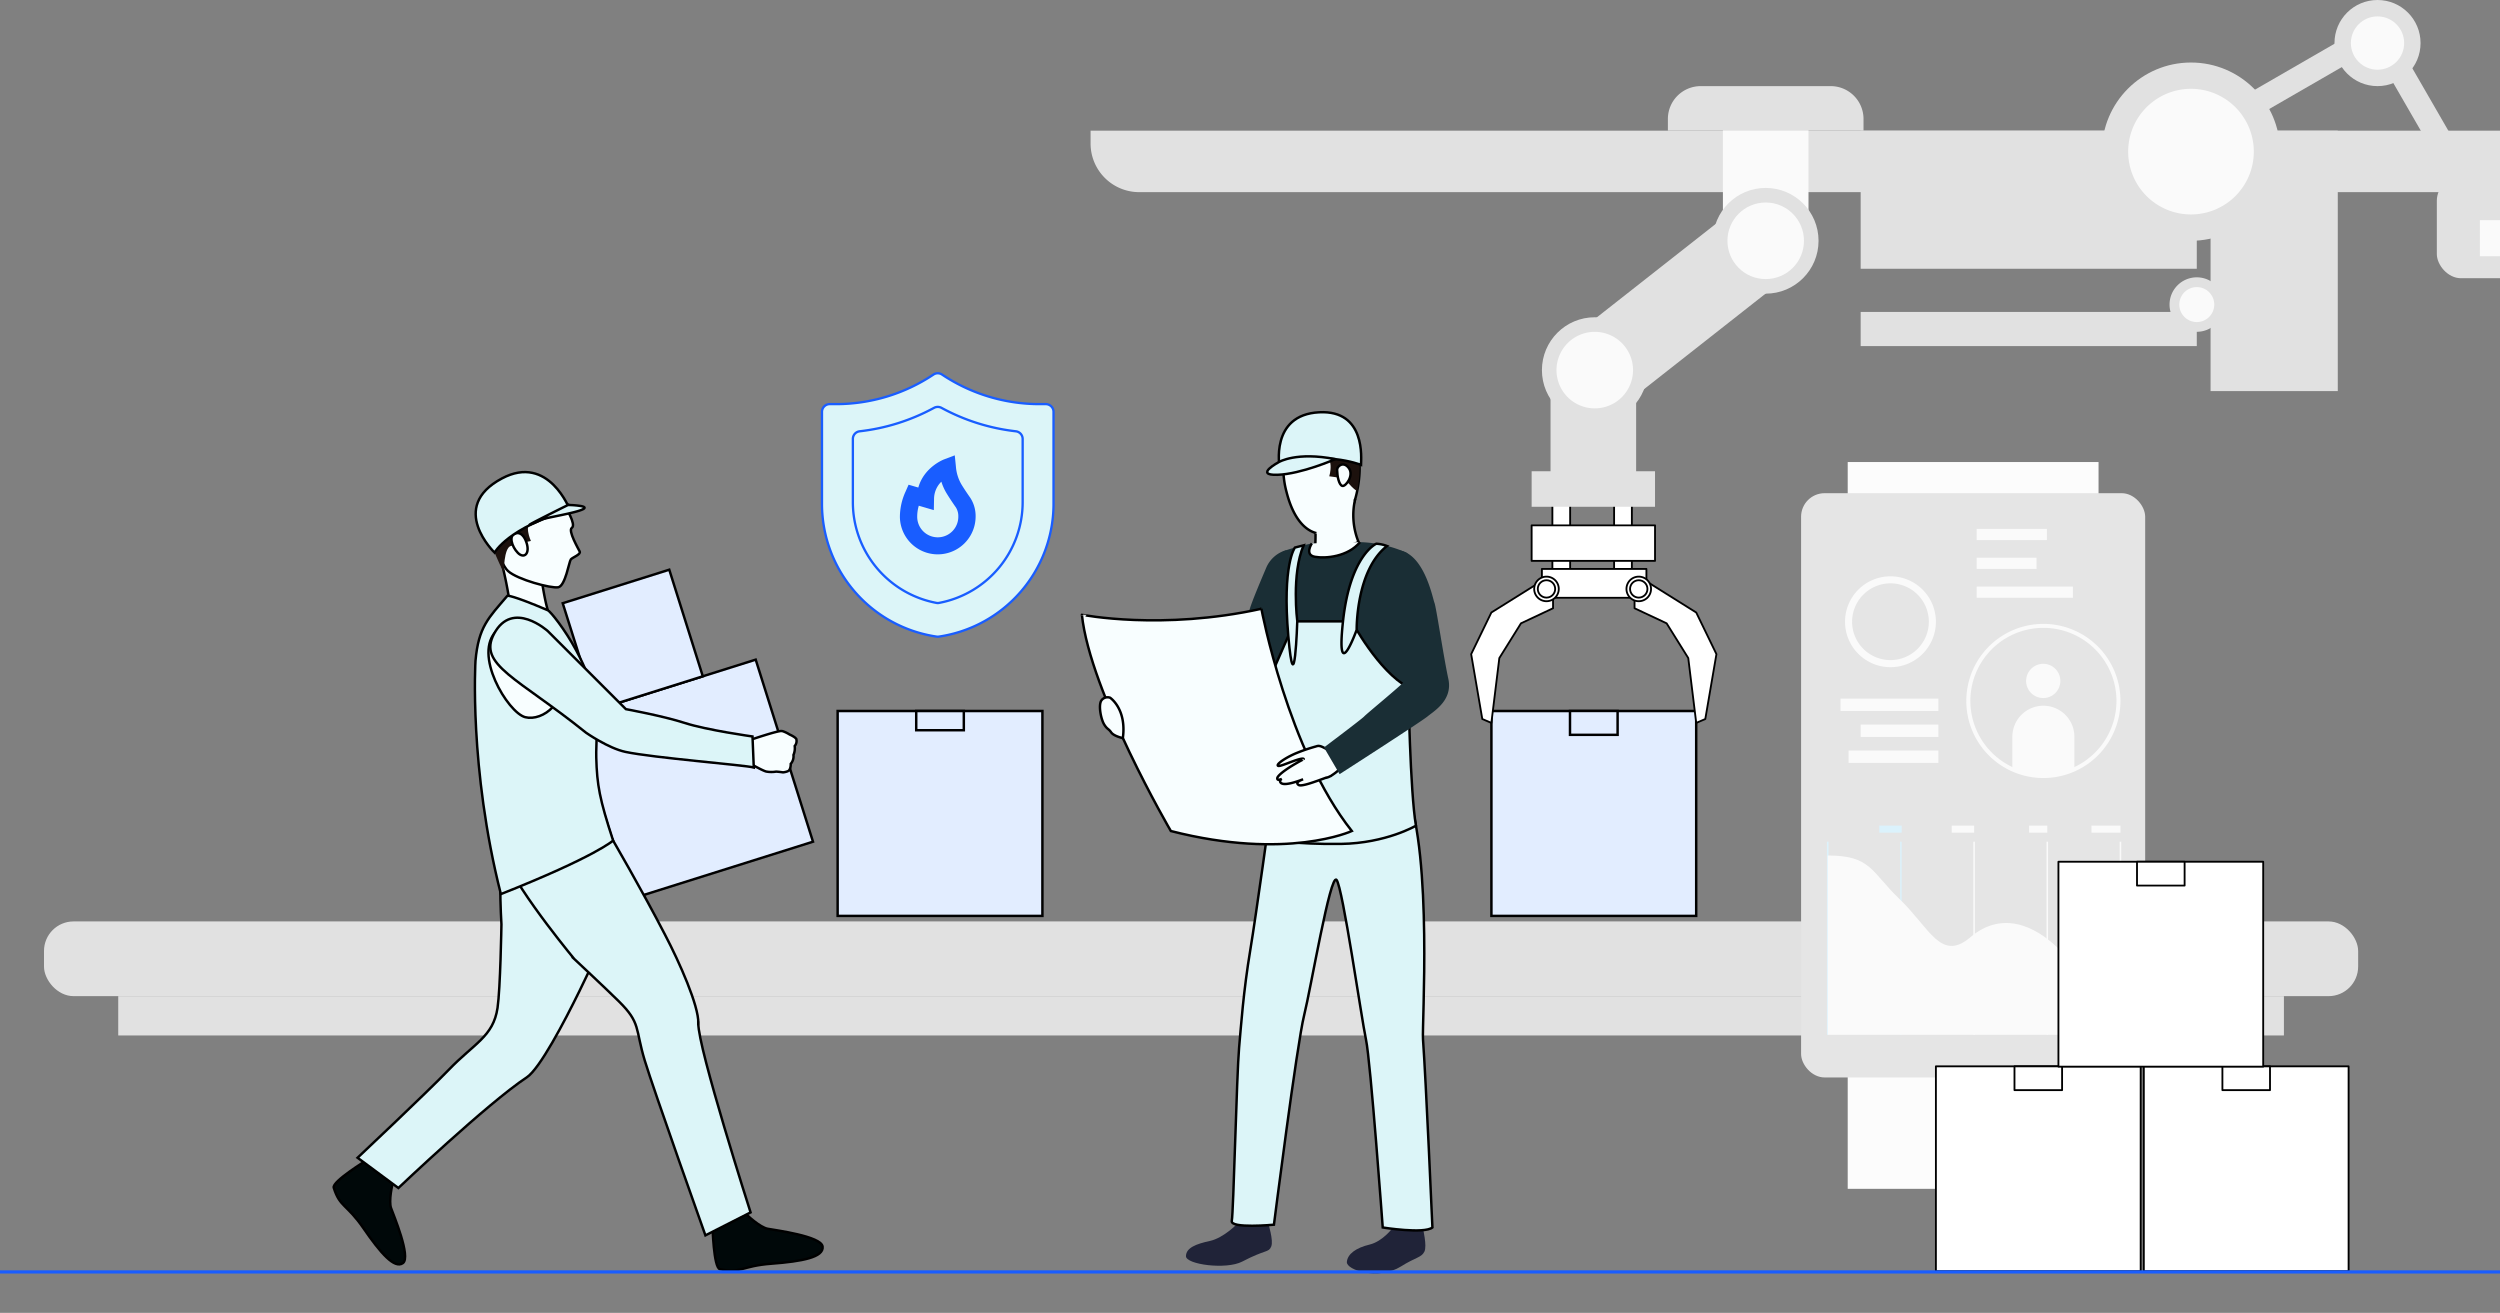 <svg xmlns="http://www.w3.org/2000/svg" width="1074" height="564" viewBox="0 0 1074 564">
    <rect x="0" y="0" width="1074" height="564" fill="#808080" stroke="none"/>
    <defs>
        <clipPath id="prefix__clip-path">
            <path id="prefix__Rectangle_2949" d="M0 0H1074V564H0z" data-name="Rectangle 2949" transform="translate(846 160)" style="fill:none"/>
        </clipPath>
        <style>
            .prefix__cls-3{fill:#e1e1e1}.prefix__cls-6{fill:#fafafa}.prefix__cls-7{fill:#dbf2fc}.prefix__cls-8{fill:#e2edff}.prefix__cls-10,.prefix__cls-11,.prefix__cls-13,.prefix__cls-8,.prefix__cls-9{stroke:#000}.prefix__cls-10,.prefix__cls-11,.prefix__cls-13,.prefix__cls-8{stroke-width:1.063px}.prefix__cls-9{fill:#fff;stroke-linejoin:round;stroke-width:.797px;stroke-linecap:round}.prefix__cls-10{fill:#f8feff}.prefix__cls-11{fill:#000809}.prefix__cls-12{fill:#eea886}.prefix__cls-13,.prefix__cls-19{fill:#dcf5f8}.prefix__cls-14{fill:#1c110d}.prefix__cls-15{fill:#1a2e35}.prefix__cls-16{fill:#202338}.prefix__cls-17{fill:#2f6b8c}.prefix__cls-19{stroke:#195dff;stroke-miterlimit:10}
        </style>
    </defs>
    <g id="prefix__Mask_Group_2" data-name="Mask Group 2" transform="translate(-846 -160)">
        <g id="prefix__Group_12819" data-name="Group 12819">
            <g id="prefix__Group_12817" data-name="Group 12817" transform="translate(205.255 -337.218)">
                <g id="prefix__Group_12779" data-name="Group 12779" transform="translate(659.647 497.218)">
                    <path id="prefix__Rectangle_2897" d="M0 0H26.387V489.078H0z" class="prefix__cls-3" data-name="Rectangle 2897" transform="rotate(-180 552.843 272.611)"/>
                    <path id="prefix__Rectangle_2898" d="M0 0h26.4v635.186a20.894 20.894 0 0 1-20.892 20.893H0V0z" class="prefix__cls-3" data-name="Rectangle 2898" transform="rotate(90 524.771 580.916)"/>
                    <path id="prefix__Rectangle_2899" d="M0 0H930.371V16.893H0z" class="prefix__cls-3" data-name="Rectangle 2899" transform="rotate(-180 481.132 222.418)"/>
                    <g id="prefix__Group_12761" data-name="Group 12761" transform="translate(0 395.846)">
                        <rect id="prefix__Rectangle_2900" width="994.157" height="32.098" class="prefix__cls-3" data-name="Rectangle 2900" rx="12.701" transform="rotate(-180 497.079 16.049)"/>
                    </g>
                    <path id="prefix__Rectangle_2901" d="M0 0H107.761V312.232H0z" data-name="Rectangle 2901" transform="rotate(-180 441.318 255.361)" style="fill:#fcfcfc"/>
                    <g id="prefix__Group_12771" data-name="Group 12771" transform="translate(754.846 211.876)">
                        <g id="prefix__Group_12762" data-name="Group 12762">
                            <rect id="prefix__Rectangle_2902" width="147.821" height="251.001" data-name="Rectangle 2902" rx="10.11" transform="rotate(-180 73.91 125.5)" style="fill:#e5e5e5"/>
                        </g>
                        <g id="prefix__Group_12768" data-name="Group 12768" transform="translate(11.123 149.716)">
                            <g id="prefix__Group_12763" data-name="Group 12763" transform="translate(125.757)">
                                <path id="prefix__Rectangle_2903" d="M0 0H0.647V82.973H0z" class="prefix__cls-6" data-name="Rectangle 2903"/>
                            </g>
                            <g id="prefix__Group_12764" data-name="Group 12764" transform="translate(94.318)">
                                <path id="prefix__Rectangle_2904" d="M0 0H0.647V82.973H0z" class="prefix__cls-6" data-name="Rectangle 2904"/>
                            </g>
                            <g id="prefix__Group_12765" data-name="Group 12765" transform="translate(62.878)">
                                <path id="prefix__Rectangle_2905" d="M0 0H0.647V82.973H0z" class="prefix__cls-6" data-name="Rectangle 2905"/>
                            </g>
                            <g id="prefix__Group_12766" data-name="Group 12766" transform="translate(31.439)">
                                <path id="prefix__Rectangle_2906" d="M0 0H0.647V82.973H0z" class="prefix__cls-7" data-name="Rectangle 2906"/>
                            </g>
                            <g id="prefix__Group_12767" data-name="Group 12767">
                                <path id="prefix__Rectangle_2907" d="M0 0H0.647V82.973H0z" class="prefix__cls-7" data-name="Rectangle 2907"/>
                            </g>
                        </g>
                        <path id="prefix__Path_10457" d="M1388.068 831.552s-12.811 10.793-25.192-1.991-26.662-17.056-39.287-6.291-17.538-4.008-30.161-16.12-12.423-19-31.116-19v77.042h125.756z" class="prefix__cls-6" data-name="Path 10457" transform="translate(-1250.866 -632.505)"/>
                        <path id="prefix__Rectangle_2908" d="M0 0H12.465V3.02H0z" class="prefix__cls-6" data-name="Rectangle 2908" transform="rotate(-180 68.601 72.912)"/>
                        <path id="prefix__Rectangle_2909" d="M0 0H7.813V3.02H0z" class="prefix__cls-6" data-name="Rectangle 2909" transform="rotate(-180 52.882 72.912)"/>
                        <path id="prefix__Rectangle_2910" d="M0 0H9.628V3.02H0z" class="prefix__cls-6" data-name="Rectangle 2910" transform="rotate(-180 37.162 72.912)"/>
                        <path id="prefix__Rectangle_2911" d="M0 0H9.628V3.02H0z" class="prefix__cls-7" data-name="Rectangle 2911" transform="rotate(-180 21.605 72.912)"/>
                        <path id="prefix__Rectangle_2912" d="M0 0H42.04V5.32H0z" class="prefix__cls-6" data-name="Rectangle 2912" transform="rotate(-180 29.492 46.784)"/>
                        <path id="prefix__Rectangle_2913" d="M0 0H38.59V5.32H0z" class="prefix__cls-6" data-name="Rectangle 2913" transform="rotate(-180 29.492 57.935)"/>
                        <path id="prefix__Rectangle_2914" d="M0 0H33.389V5.32H0z" class="prefix__cls-6" data-name="Rectangle 2914" transform="rotate(-180 29.492 52.36)"/>
                        <path id="prefix__Path_10458" d="M1329.779 730.319a7.351 7.351 0 1 0 7.351-7.353 7.354 7.354 0 0 0-7.351 7.353z" class="prefix__cls-6" data-name="Path 10458" transform="translate(-1233.105 -649.666)"/>
                        <path id="prefix__Path_10459" d="M1325.1 750.545v13.987a32.308 32.308 0 0 0 26.647 0v-13.987a13.323 13.323 0 1 0-26.647 0z" class="prefix__cls-6" data-name="Path 10459" transform="translate(-1234.337 -645.915)"/>
                        <g id="prefix__Group_12769" data-name="Group 12769" transform="translate(70.975 56.104)">
                            <path id="prefix__Path_10460" d="M1328.865 772.662a33.113 33.113 0 1 1 27.371 0 33.183 33.183 0 0 1-27.371 0zm-17.68-30.178a31.469 31.469 0 0 0 18.4 28.586 31.449 31.449 0 0 0 25.924 0 31.382 31.382 0 1 0-44.327-28.586z" class="prefix__cls-6" data-name="Path 10460" transform="translate(-1309.436 -709.353)"/>
                        </g>
                        <g id="prefix__Group_12770" data-name="Group 12770" transform="translate(18.875 35.691)">
                            <path id="prefix__Path_10461" d="M1268.193 712.724a19.52 19.52 0 1 1 19.52 19.53 19.547 19.547 0 0 1-19.52-19.53zm3.036 0a16.484 16.484 0 1 0 16.484-16.493 16.507 16.507 0 0 0-16.484 16.493z" class="prefix__cls-6" data-name="Path 10461" transform="translate(-1268.193 -693.194)"/>
                        </g>
                        <path id="prefix__Rectangle_2915" d="M0 0H30.144V4.81H0z" class="prefix__cls-6" data-name="Rectangle 2915" transform="rotate(-180 52.794 10.068)"/>
                        <path id="prefix__Rectangle_2916" d="M0 0H25.697V4.81H0z" class="prefix__cls-6" data-name="Rectangle 2916" transform="rotate(-180 50.572 16.265)"/>
                        <path id="prefix__Rectangle_2917" d="M0 0H41.32V4.81H0z" class="prefix__cls-6" data-name="Rectangle 2917" transform="rotate(-180 58.383 22.462)"/>
                    </g>
                    <g id="prefix__Group_12772" data-name="Group 12772" transform="translate(621.809 305.444)">
                        <path id="prefix__Rectangle_2918" d="M0 0H87.972V88.019H0z" class="prefix__cls-8" data-name="Rectangle 2918" transform="rotate(-180 43.986 44.01)"/>
                        <path id="prefix__Rectangle_2919" d="M0 0H20.451V10.231H0z" class="prefix__cls-8" data-name="Rectangle 2919" transform="rotate(-180 27.105 5.115)"/>
                    </g>
                    <g id="prefix__Group_12773" data-name="Group 12773" transform="translate(340.946 305.444)">
                        <path id="prefix__Rectangle_2920" d="M0 0H87.972V88.019H0z" class="prefix__cls-8" data-name="Rectangle 2920" transform="rotate(-180 43.986 44.01)"/>
                        <path id="prefix__Rectangle_2921" d="M0 0H20.451V8.26H0z" class="prefix__cls-8" data-name="Rectangle 2921" transform="rotate(-180 27.105 4.13)"/>
                    </g>
                    <path id="prefix__Rectangle_2922" d="M0 0H36.77V54.81H0z" class="prefix__cls-6" data-name="Rectangle 2922" transform="rotate(-180 379.015 51.723)"/>
                    <path id="prefix__Rectangle_2923" d="M0 0H53.037V7.633H0z" class="prefix__cls-9" data-name="Rectangle 2923" transform="rotate(-90 447.012 -200.989)"/>
                    <path id="prefix__Rectangle_2924" d="M0 0H53.037V7.633H0z" class="prefix__cls-9" data-name="Rectangle 2924" transform="rotate(-90 460.27 -214.247)"/>
                    <path id="prefix__Rectangle_2925" d="M0 0H36.783V89.577H0z" class="prefix__cls-3" data-name="Rectangle 2925" transform="rotate(-128.169 383.185 -81.098)"/>
                    <ellipse id="prefix__Ellipse_24" cx="22.7" cy="22.712" class="prefix__cls-3" data-name="Ellipse 24" rx="22.7" ry="22.712" transform="translate(716.945 80.733)"/>
                    <ellipse id="prefix__Ellipse_25" cx="16.439" cy="16.448" class="prefix__cls-6" data-name="Ellipse 25" rx="16.439" ry="16.448" transform="translate(723.207 86.998)"/>
                    <path id="prefix__Rectangle_2926" d="M0 0h84.047v5.034a14.112 14.112 0 0 1-14.112 14.112H14.112A14.112 14.112 0 0 1 0 5.034V0z" class="prefix__cls-3" data-name="Rectangle 2926" transform="rotate(-180 390.834 28.072)"/>
                    <path id="prefix__Rectangle_2927" d="M0 0H36.771V54.81H0z" class="prefix__cls-3" data-name="Rectangle 2927" transform="rotate(-180 341.99 106.664)"/>
                    <path id="prefix__Rectangle_2928" d="M0 0H53.009V15.259H0z" class="prefix__cls-3" data-name="Rectangle 2928" transform="rotate(-180 346.049 108.856)"/>
                    <path id="prefix__Rectangle_2929" d="M0 0H53.009V15.259H0z" class="prefix__cls-9" data-name="Rectangle 2929" transform="rotate(-180 346.049 120.478)"/>
                    <ellipse id="prefix__Ellipse_26" cx="22.7" cy="22.713" class="prefix__cls-3" data-name="Ellipse 26" rx="22.7" ry="22.713" transform="translate(643.508 136.296)"/>
                    <path id="prefix__Path_10462" d="M1170.072 626.519a16.439 16.439 0 1 0 16.439-16.449 16.444 16.444 0 0 0-16.439 16.449z" class="prefix__cls-6" data-name="Path 10462" transform="translate(-520.302 -467.51)"/>
                    <path id="prefix__Path_10463" d="M1172.683 694.152l-22.953 14.359-8.677 17.879 4.784 27.874 3.893 1.67 3.424-27.855 9.3-14.923 13.776-6.476v-12.528z" class="prefix__cls-9" data-name="Path 10463" transform="translate(-527.942 -445.375)"/>
                    <path id="prefix__Path_10464" d="M1200.161 694.152l22.953 14.359 8.677 17.879-4.784 27.874-3.893 1.67-3.424-27.855-9.3-14.923-13.777-6.476v-12.528z" class="prefix__cls-9" data-name="Path 10464" transform="translate(-513.316 -445.375)"/>
                    <path id="prefix__Rectangle_2930" d="M0 0H44.896V12.394H0z" class="prefix__cls-9" data-name="Rectangle 2930" transform="rotate(-180 344.197 128.4)"/>
                    <path id="prefix__Path_10465" d="M1162.489 698.6a5.278 5.278 0 1 0 5.278-5.28 5.279 5.279 0 0 0-5.278 5.28z" class="prefix__cls-9" data-name="Path 10465" transform="translate(-522.299 -445.595)"/>
                    <circle id="prefix__Ellipse_27" cx="3.734" cy="3.734" r="3.734" class="prefix__cls-9" data-name="Ellipse 27" transform="rotate(-89.895 449.463 -193.088)"/>
                    <path id="prefix__Path_10466" d="M1193.866 698.6a5.279 5.279 0 1 0 5.278-5.28 5.28 5.28 0 0 0-5.278 5.28z" class="prefix__cls-9" data-name="Path 10466" transform="translate(-514.039 -445.595)"/>
                    <circle id="prefix__Ellipse_28" cx="3.734" cy="3.734" r="3.734" class="prefix__cls-9" data-name="Ellipse 28" transform="rotate(-89.895 469.281 -212.943)"/>
                    <path id="prefix__Rectangle_2931" d="M0 0H144.397V59.315H0z" class="prefix__cls-3" data-name="Rectangle 2931" transform="rotate(-180 462.418 57.73)"/>
                    <path id="prefix__Rectangle_2932" d="M0 0H144.397V14.673H0z" class="prefix__cls-3" data-name="Rectangle 2932" transform="rotate(-180 462.418 74.341)"/>
                    <path id="prefix__Rectangle_2933" d="M0 0H100.922V10.253H0z" class="prefix__cls-3" data-name="Rectangle 2933" transform="rotate(150 497.294 144.628)"/>
                    <path id="prefix__Rectangle_2934" d="M0 0H100.949V10.25H0z" class="prefix__cls-3" data-name="Rectangle 2934" transform="rotate(60.013 498.896 868.597)"/>
                    <path id="prefix__Rectangle_2935" d="M0 0H54.651V111.873H0z" class="prefix__cls-3" data-name="Rectangle 2935" transform="rotate(-180 492.704 84.008)"/>
                    <ellipse id="prefix__Ellipse_29" cx="18.489" cy="18.499" class="prefix__cls-3" data-name="Ellipse 29" rx="18.489" ry="18.499" transform="translate(983.991)"/>
                    <ellipse id="prefix__Ellipse_30" cx="11.443" cy="11.449" class="prefix__cls-6" data-name="Ellipse 30" rx="11.443" ry="11.449" transform="translate(991.037 7.05)"/>
                    <g id="prefix__Group_12774" data-name="Group 12774" transform="translate(884.006 26.793)">
                        <ellipse id="prefix__Ellipse_31" cx="38.272" cy="38.292" class="prefix__cls-3" data-name="Ellipse 31" rx="38.272" ry="38.292" transform="rotate(-.102 76.394 .068)"/>
                        <path id="prefix__Path_10467" d="M1364.482 554.421a26.987 26.987 0 1 0 26.988-27 26.995 26.995 0 0 0-26.988 27z" class="prefix__cls-6" data-name="Path 10467" transform="translate(-1353.13 -516.061)"/>
                    </g>
                    <rect id="prefix__Rectangle_2936" width="77.725" height="43.614" class="prefix__cls-3" data-name="Rectangle 2936" rx="10.387" transform="rotate(-180 552.843 59.764)"/>
                    <path id="prefix__Rectangle_2937" d="M0 0H52.97V15.486H0z" class="prefix__cls-6" data-name="Rectangle 2937" transform="rotate(-180 549.71 55.038)"/>
                    <rect id="prefix__Rectangle_2938" width="55.605" height="21.844" class="prefix__cls-3" data-name="Rectangle 2938" rx="7.316" transform="rotate(-180 436.365 43.499)"/>
                    <g id="prefix__Group_12775" data-name="Group 12775" transform="translate(913.133 119.141)">
                        <path id="prefix__Path_10468" d="M1378.553 603.241a11.7 11.7 0 1 0 11.7-11.71 11.707 11.707 0 0 0-11.7 11.71z" class="prefix__cls-3" data-name="Path 10468" transform="translate(-1378.553 -591.531)"/>
                        <path id="prefix__Path_10469" d="M1381.875 602.366a7.507 7.507 0 1 0 7.507-7.511 7.51 7.51 0 0 0-7.507 7.511z" class="prefix__cls-6" data-name="Path 10469" transform="translate(-1377.678 -590.656)"/>
                    </g>
                    <g id="prefix__Group_12776" data-name="Group 12776" transform="translate(902.084 458.092)">
                        <path id="prefix__Rectangle_2939" d="M0 0H87.972V88.019H0z" class="prefix__cls-9" data-name="Rectangle 2939" transform="rotate(-180 43.986 44.01)"/>
                        <path id="prefix__Rectangle_2940" d="M0 0H20.451V10.231H0z" class="prefix__cls-9" data-name="Rectangle 2940" transform="rotate(-180 27.105 5.115)"/>
                    </g>
                    <g id="prefix__Group_12777" data-name="Group 12777" transform="translate(812.76 458.092)">
                        <path id="prefix__Rectangle_2941" d="M0 0H87.972V88.019H0z" class="prefix__cls-9" data-name="Rectangle 2941" transform="rotate(-180 43.986 44.01)"/>
                        <path id="prefix__Rectangle_2942" d="M0 0H20.451V10.231H0z" class="prefix__cls-9" data-name="Rectangle 2942" transform="rotate(-180 27.106 5.115)"/>
                    </g>
                    <g id="prefix__Group_12778" data-name="Group 12778" transform="translate(865.397 370.209)">
                        <path id="prefix__Rectangle_2943" d="M0 0H87.972V88.019H0z" class="prefix__cls-9" data-name="Rectangle 2943" transform="rotate(-180 43.986 44.01)"/>
                        <path id="prefix__Rectangle_2944" d="M0 0H20.451V10.231H0z" class="prefix__cls-9" data-name="Rectangle 2944" transform="rotate(-180 27.105 5.115)"/>
                    </g>
                </g>
                <g id="prefix__Group_12791" data-name="Group 12791" transform="translate(784.085 700.033)">
                    <g id="prefix__Group_12780" data-name="Group 12780" transform="translate(68.912 25.858)">
                        <path id="prefix__Path_10470" d="M829.2 696.91s.12.829.327 2.107c.152.942.35 2.126.582 3.4.632 3.463 1.516 7.6 2.388 9.375 1.631 3.32-17.41-7.437-17.41-7.437a178.364 178.364 0 0 0-5.853-24.544c-4.073-12.724 19.966 17.099 19.966 17.099z" class="prefix__cls-10" data-name="Path 10470" transform="translate(-808.766 -676.654)"/>
                    </g>
                    <g id="prefix__Group_12781" data-name="Group 12781" transform="translate(103.131 80.568)">
                        <path id="prefix__Rectangle_2945" d="M0 0H81.957V81.993H0z" class="prefix__cls-8" data-name="Rectangle 2945" transform="rotate(-17.468 80.066 12.3)"/>
                    </g>
                    <g id="prefix__Group_12782" data-name="Group 12782" transform="translate(98.403 41.926)">
                        <path id="prefix__Rectangle_2946" d="M0 0H47.986V48.007H0z" class="prefix__cls-8" data-name="Rectangle 2946" transform="rotate(-17.468 46.88 7.202)"/>
                    </g>
                    <g id="prefix__Group_12787" data-name="Group 12787" transform="translate(177.239 111.226)">
                        <g id="prefix__Group_12786" data-name="Group 12786">
                            <g id="prefix__Group_12785" data-name="Group 12785">
                                <g id="prefix__Group_12784" data-name="Group 12784">
                                    <g id="prefix__Group_12783" data-name="Group 12783">
                                        <path id="prefix__Path_10471" d="M912.6 761.415a7.461 7.461 0 0 1-2.275.585s-1.347-.2-2.321-.28a6.468 6.468 0 0 0-.759-.028 12.266 12.266 0 0 1-4.149-.049c-1.747-.421-8.576-4.359-8.576-4.359l1.5-4.8.816-4.618s11.208-3.814 12.907-3.626a3.825 3.825 0 0 1 .476.081 13.884 13.884 0 0 1 2.953 1.434c.259.095 2.751 1.229 2.9 2.088a3.3 3.3 0 0 1-.726 2.835 7.56 7.56 0 0 1-.537 3.869 4.9 4.9 0 0 1-1.166 3.792s.103 2.27-1.043 3.076z" class="prefix__cls-10" data-name="Path 10471" transform="translate(-894.519 -744.233)"/>
                                    </g>
                                </g>
                            </g>
                        </g>
                    </g>
                    <path id="prefix__Path_10472" d="M768.274 890.262s5.6 4.137 7.952 5.817 4.665.728 3.844 2.543-2.232 9.2-1.214 12.089 8.666 21.028 5.106 23.659-9.618-4.294-16.878-14.865-10.236-9.106-12.837-17.526c-.81-2.622 14.027-11.717 14.027-11.717z" class="prefix__cls-11" data-name="Path 10472" transform="translate(-754.215 -594.564)"/>
                    <path id="prefix__Path_10473" d="M883.055 913.984s6.6-2.854 9.3-4.073 3.058-3.77 4.246-2.1 7.012 6.742 10.1 7.332 23.151 3.172 23.647 7.7-8.786 6.329-21.925 7.314-13.378 4.39-22.2 2.347c-2.741-.642-3.168-18.52-3.168-18.52z" class="prefix__cls-11" data-name="Path 10473" transform="translate(-720.298 -590.09)"/>
                    <path id="prefix__Path_10474" d="M881.854 910.423l1.813 4.912 11.963-5.378-1.677-4.781z" class="prefix__cls-12" data-name="Path 10474" transform="translate(-720.614 -590.638)"/>
                    <path id="prefix__Path_10475" d="M768.769 887.166l-3.425 3.911 10.362 7.9 3.375-3.731z" class="prefix__cls-12" data-name="Path 10475" transform="translate(-751.285 -595.38)"/>
                    <path id="prefix__Path_10476" d="M873.95 808.093s-.741 2.366-2.165 6.267c-.8 2.174-1.8 4.827-3.012 7.813-1.517 3.758-3.356 8.039-5.494 12.564s-.638 1.4-1.737 3.725c-.978 2.073-2.319 4.881-3.9 8.094-6.5 13.241-17.021 33.345-22.626 37.043-16.724 11.034-55.147 47.522-55.147 47.522l-17.521-12.995s30.094-28.337 39.056-37.672c11.029-11.492 19.237-14.358 21.07-26.7 1.217-8.186 1.67-35.459 1.678-35.909-.763-13.54-1.036-31.2 2.127-37.247 2.656-5.072 47.671 27.495 47.671 27.495z" class="prefix__cls-13" data-name="Path 10476" transform="translate(-752.074 -623.574)"/>
                    <path id="prefix__Path_10477" d="M895.872 860.45c.22-7.543-8.145-26.311-14.286-38.036-9.639-18.739-23.37-42.29-23.37-42.29s-47.237-1.836-47.013 3.89c.419 10.8 27.266 43.782 30.971 48.285l-.078.043s13.71 12.806 19.647 18.664c9.464 9.338 6.937 11.569 11.11 25.405 3.737 12.391 26.063 75.12 26.063 75.12l19.4-9.862s-22.742-71.049-22.444-81.219z" class="prefix__cls-13" data-name="Path 10477" transform="translate(-739.213 -623.632)"/>
                    <g id="prefix__Group_12788" data-name="Group 12788" transform="translate(60.676 53.108)">
                        <path id="prefix__Path_10478" d="M854.5 760.567c-.054 1.549-.1 3.156-.133 4.838-.015.772-.009 1.572.015 2.39.328 11.765 1.387 17.683 7.241 35.615 0 0-7.524 6.867-48.222 23-13.777-54.4-10.9-100.23-10.9-100.23 1.311-14.673 5.556-18.359 13.725-27.956 0 0 1.915-.344 17.366 6.256 1.081.461 7.313 8.142 12.138 17.155 8.53 15.951 9.248 25.024 8.77 38.932z" class="prefix__cls-13" data-name="Path 10478" transform="translate(-802.246 -698.226)"/>
                    </g>
                    <path id="prefix__Path_10479" d="M810.551 710.823s6.444-4.682 12.7-3.552 10.581 5.082 14.594 19.631-7.735 23.076-15.191 21.173-22.854-27.475-12.103-37.252z" class="prefix__cls-10" data-name="Path 10479" transform="translate(-740.357 -642.783)"/>
                    <g id="prefix__Group_12789" data-name="Group 12789" transform="translate(67.862 6.026)">
                        <path id="prefix__Path_10480" d="M839.467 669.655s5 7.815 2.918 9.243c-1.721 1.181 2.782 8.881 3.389 10.149s-3.087 2.5-3.825 3.4-2.336 11.419-5.416 11.962-17.424-3.274-21.527-6.95-8.565-21.33-6.588-29.066 22.236-12.385 31.049 1.262z" class="prefix__cls-10" data-name="Path 10480" transform="translate(-807.935 -660.955)"/>
                    </g>
                    <g id="prefix__Group_12790" data-name="Group 12790" transform="translate(64.921 4.203)">
                        <path id="prefix__Path_10481" d="M841.128 671.635s.873-3.945-7.755-9.861-19.871 1.573-21.529 2.135-9.023 8.67-5.1 18.441c6.552 16.327 7.067 15.807 7.067 15.807s-.048-10.165 2.947-11.1c3.25-1.018 8.662-2.173 8.662-2.173s-3.442-7.414.965-8.83 10.078-5.765 14.743-4.419z" class="prefix__cls-14" data-name="Path 10481" transform="translate(-805.607 -659.512)"/>
                    </g>
                    <path id="prefix__Path_10482" d="M821.133 681c-.291-.877-1.613-4.8-4.7-3.961s-1.662 5.672.976 8.361 5.346.483 3.724-4.4z" class="prefix__cls-10" data-name="Path 10482" transform="translate(-738.295 -650.727)"/>
                    <path id="prefix__Path_10483" d="M843 672.434s-9.1-24.205-29.2-13.534c-23.384 12.418-3.173 31.876-3.173 31.876s5.812-10.81 32.373-18.342z" class="prefix__cls-13" data-name="Path 10483" transform="translate(-741.499 -656.185)"/>
                    <path id="prefix__Path_10484" d="M837.32 667.381a34.99 34.99 0 0 1 5.789.479c6.871 1.478-14.819 4.8-16.669 5.634-17.222 7.778 10.88-6.113 10.88-6.113z" class="prefix__cls-13" data-name="Path 10484" transform="translate(-736.672 -653.238)"/>
                    <path id="prefix__Path_10485" d="M832.209 711.476s-15.129-13.7-23.1 1.109c-7.183 13.331 10.143 18.913 39.532 42.541 0 0 9.462 6.627 16.891 8.22 11.871 2.546 51.426 5.678 55.142 6.7l-.546-13.32s-19.626-2.742-29.011-5.778-25.385-5.965-25.385-5.965z" class="prefix__cls-13" data-name="Path 10485" transform="translate(-740.192 -643.149)"/>
                </g>
                <g id="prefix__Group_12816" data-name="Group 12816" transform="translate(1105.517 674.295)">
                    <g id="prefix__Group_12792" data-name="Group 12792" transform="translate(32.42 59.337)">
                        <path id="prefix__Path_10486" d="M1036.7 760.066s38.864-5.139 45.377-9.511c3.011-2.02 5.7-8.178 7.886-15.059.72-2.266 1.382-4.611 1.986-6.912a.013.013 0 0 0 0-.009c2.405-9.19 3.824-17.675 3.824-17.675s8.6-23.081-6.309-26.533a13.236 13.236 0 0 0-8.254 7.241c-2.449 5.772-6.009 14.143-7.153 17.878-.786 2.568-7.187 27-7.775 27.755a19.707 19.707 0 0 1-9.105 5c-8.681 2.369-22.852 2.673-22.852 2.673z" class="prefix__cls-15" data-name="Path 10486" transform="translate(-1034.327 -684.366)"/>
                    </g>
                    <g id="prefix__Group_12793" data-name="Group 12793" transform="translate(44.719 347.42)">
                        <path id="prefix__Path_10487" d="M1066.247 913.514s-5.918 6.219-11.928 7.521-10.212 2.965-10.256 6.534 17.291 5.92 24.168 2.322c10.263-5.369 11.3-3.75 12.443-6.434s-1.367-9.861-1.292-10.714c.091-1.055-13.135.771-13.135.771z" class="prefix__cls-16" data-name="Path 10487" transform="translate(-1044.063 -912.415)"/>
                    </g>
                    <g id="prefix__Group_12794" data-name="Group 12794" transform="translate(66.891 343.791)">
                        <path id="prefix__Path_10488" d="M1062.292 911.3a24.433 24.433 0 0 0-.666 2.975c.116.062 13.541 1.567 13.135-.771-.33-1.9-.8-3.958-.8-3.958z" class="prefix__cls-17" data-name="Path 10488" transform="translate(-1061.615 -909.542)"/>
                    </g>
                    <g id="prefix__Group_12795" data-name="Group 12795" transform="translate(113.836 349.705)">
                        <path id="prefix__Path_10489" d="M1118.7 914.659s-4.353 6.059-10.177 7.456c-5.743 1.377-9.464 4-9.746 7.467s13.54 8.01 23.249 1.919c6.381-4 8.761-3.776 10.045-6.32s-.673-9.671-.545-10.5c.164-1.018-12.826-.022-12.826-.022z" class="prefix__cls-16" data-name="Path 10489" transform="translate(-1098.777 -914.224)"/>
                    </g>
                    <g id="prefix__Group_12796" data-name="Group 12796" transform="translate(133.738 346.051)">
                        <path id="prefix__Path_10490" d="M1114.734 912.426a26.7 26.7 0 0 0-.178 2.994c.109.068 12.9 2.332 12.827.025a17.887 17.887 0 0 0-.81-4.115z" class="prefix__cls-17" data-name="Path 10490" transform="translate(-1114.532 -911.331)"/>
                    </g>
                    <g id="prefix__Group_12797" data-name="Group 12797" transform="translate(64.377 157.656)">
                        <path id="prefix__Path_10491" d="M1076.356 775.123s-6.216 45.181-8.756 60.455c-2.969 17.86-3.974 32.615-4.8 41.859-1.041 11.626-2.423 71.123-3.152 74.523s18.109 1.632 18.109 1.632 9.867-77.565 12.969-89.946c2.888-11.53 11.3-61.327 13.932-58.179s10.7 59.56 12.654 68.653 7.183 80.671 7.183 80.671 17.767 2.85 21.346 0c0 0-2.8-63.827-4.047-80.873-.474-6.5 4.108-77.777-6.872-106.521-5.807-15.191-58.566 7.726-58.566 7.726z" class="prefix__cls-13" data-name="Path 10491" transform="translate(-1059.625 -762.196)"/>
                    </g>
                    <g id="prefix__Group_12802" data-name="Group 12802" transform="translate(86.531 5.621)">
                        <g id="prefix__Group_12801" data-name="Group 12801">
                            <g id="prefix__Group_12800" data-name="Group 12800">
                                <g id="prefix__Group_12799" data-name="Group 12799">
                                    <g id="prefix__Group_12798" data-name="Group 12798">
                                        <path id="prefix__Path_10492" d="M1108.921 669.951v.015a48.42 48.42 0 0 1-3.229 10.143c-4.821 10.632-21.029 14.767-27.178-9.751a39.071 39.071 0 0 1-1.295-11.844c.7-11.708 8.09-15.405 8.09-15.405 5.7-1.71 16.16-2.715 21.34 4 3.677 4.774 4.078 14.055 2.272 22.842z" class="prefix__cls-10" data-name="Path 10492" transform="translate(-1077.162 -641.844)"/>
                                    </g>
                                </g>
                            </g>
                        </g>
                    </g>
                    <g id="prefix__Group_12807" data-name="Group 12807" transform="translate(86.586 5.621)">
                        <g id="prefix__Group_12806" data-name="Group 12806">
                            <g id="prefix__Group_12805" data-name="Group 12805">
                                <g id="prefix__Group_12804" data-name="Group 12804">
                                    <g id="prefix__Group_12803" data-name="Group 12803">
                                        <path id="prefix__Path_10493" d="M1108.91 669.951v.015s-.78.423-5.24-4.922c-.894-1.071-1.148-.091-1.54-.565l-5.231-.715s2.826-9.056-3.892-9.762c-6.847-.72-15.8 4.511-15.8 4.511.7-11.708 8.09-15.405 8.09-15.405 5.7-1.71 16.16-2.715 21.34 4 3.678 4.775 4.078 14.056 2.273 22.843z" class="prefix__cls-14" data-name="Path 10493" transform="translate(-1077.205 -641.844)"/>
                                    </g>
                                </g>
                            </g>
                        </g>
                    </g>
                    <g id="prefix__Group_12812" data-name="Group 12812" transform="translate(109.648 22.456)">
                        <g id="prefix__Group_12811" data-name="Group 12811">
                            <g id="prefix__Group_12810" data-name="Group 12810">
                                <g id="prefix__Group_12809" data-name="Group 12809">
                                    <g id="prefix__Group_12808" data-name="Group 12808">
                                        <path id="prefix__Path_10494" d="M1095.462 657.527c-.039-1.728 2.864-3.924 5.091-.725s-1.483 8.055-2.884 7.571-2.141-3.983-2.207-6.846z" class="prefix__cls-10" data-name="Path 10494" transform="translate(-1095.462 -655.17)"/>
                                    </g>
                                </g>
                            </g>
                        </g>
                    </g>
                    <g id="prefix__Group_12813" data-name="Group 12813" transform="translate(84.609)">
                        <path id="prefix__Path_10495" d="M1110.951 660.015s-17.933-6.94-34.95 1.174c0 0-4.329-22.684 17.01-23.759 20.049-1.011 17.989 19.894 17.94 22.585z" class="prefix__cls-13" data-name="Path 10495" transform="translate(-1075.641 -637.394)"/>
                    </g>
                    <g id="prefix__Group_12814" data-name="Group 12814" transform="translate(79.622 18.969)">
                        <path id="prefix__Path_10496" d="M1100.951 653.611s-14.613 6.419-24.869 6.727.677-5.5.677-5.5 7.522-4.519 24.192-1.227z" class="prefix__cls-13" data-name="Path 10496" transform="translate(-1071.693 -652.41)"/>
                    </g>
                    <path id="prefix__Path_10497" d="M1093.921 681.483s-14.07 2.892-15.9 4.509c-1.982 1.723-5.939 19.14-6.148 23.836s1 24.052 2.983 31.358 3.627 37.952 2.375 48.077a173.842 173.842 0 0 0 56.836 2.419s-3.824-31.686-2.6-41.7c1.561-12.826 6.633-40.79 6.633-40.79s-3.519-21.711-6.784-23.115a52.813 52.813 0 0 0-19.794-4.464z" class="prefix__cls-15" data-name="Path 10497" transform="translate(-992.028 -625.788)"/>
                    <path id="prefix__Path_10498" d="M1088.168 681.705c.013 1.285 0 2.376-.03 3.283-.071 2.274-.217 3.378-.217 3.378s4.3 3.4 18.744-2.965a30.524 30.524 0 0 1-1.443-18.512" class="prefix__cls-10" data-name="Path 10498" transform="translate(-987.799 -629.629)"/>
                    <path id="prefix__Path_10499" d="M1087.115 682.124s-3.307 4.924 1.3 5.763 14.255-.054 19.387-6.3" class="prefix__cls-10" data-name="Path 10499" transform="translate(-988.313 -625.76)"/>
                    <path id="prefix__Path_10500" d="M1074.133 730.065l9.44-21.542h24.532s11.231 21.286 24.277 28.388c0 0 .755 44.618 3.269 59.4 0 0-12.8 7.534-32.145 7.827s-32.065-1.914-32.065-1.914 4.673-26.231 4.759-30.046-1.064-34.504-2.067-42.113z" class="prefix__cls-13" data-name="Path 10500" transform="translate(-992.137 -618.669)"/>
                    <path id="prefix__Path_10501" d="M1103.473 719.116s-.379-25.573 13.046-36a15.171 15.171 0 0 0-4.612-.992s-11.23 4.9-14.309 33.351 5.875 3.641 5.875 3.641z" class="prefix__cls-13" data-name="Path 10501" transform="translate(-985.421 -625.619)"/>
                    <path id="prefix__Path_10502" d="M1082.871 715.331s-2.581-20.386 2.74-32.669c0 0-2.4.579-3.759.968 0 0-5.517 7.245-2.835 37.987s3.854-6.286 3.854-6.286z" class="prefix__cls-13" data-name="Path 10502" transform="translate(-990.336 -625.477)"/>
                    <path id="prefix__Path_10503" d="M1085.787 704.25s11.374 60.784 38.845 95.475c0 0-27.764 12.8-77.745 0 0 0-34.719-59.47-38.223-92.922-.001-.003 34.336 6.868 77.123-2.553z" class="prefix__cls-10" data-name="Path 10503" transform="translate(-1008.663 -619.794)"/>
                    <path id="prefix__Path_10504" d="M1099.624 751.777a3.716 3.716 0 0 1-2.289.735c-1.718-.206-3.508-2.216-5.413-1.448a75.24 75.24 0 0 0-8.509 2.871c-3.873 1.585-8.09 4.245-8.105 5.237-.018 1.107 4.1-.935 8.041-2.218 3.628-1.181 3.1-.268 3.1-.268s.136-.269-3.575 1.878c-3.992 2.31-7.864 5.133-7.761 6.312.049.575.339.777 1.918.2-.84.547-.819.883-.638 1.3.931 2.151 7.293-.216 9.818-1.157-1.935.736-3.281 1.51-1.946 2.433 1.258.87 7.47-1.549 11.467-3a6.563 6.563 0 0 0 2.13-.739c.023-.006.052-.018.075-.024a1.106 1.106 0 0 0 .5-.309 22.087 22.087 0 0 0 4.889-4.192c4.181-4.62-3.702-7.611-3.702-7.611z" class="prefix__cls-10" data-name="Path 10504" transform="translate(-991.17 -607.516)"/>
                    <path id="prefix__Path_10505" d="M1118.485 684.751c-2.225.634-3.389 4.373-3.527 15.511a37.433 37.433 0 0 0 4.5 19.275c1.215 2.691 7.743 19.193 6.117 21.134s-16.412 14.066-17.3 15.083S1091 769.077 1091 769.077l6.709 11.48s35.027-22.515 37.812-24.828 10.9-6.966 8.9-16.132c-2.029-9.315-5.221-30.979-5.983-32.719s-5.238-26.317-19.953-22.127z" class="prefix__cls-15" data-name="Path 10505" transform="translate(-986.989 -625.054)"/>
                    <g id="prefix__Group_12815" data-name="Group 12815" transform="translate(7.774 122.482)">
                        <path id="prefix__Path_10506" d="M1024.643 751.886s-3.863-.809-5.015-2.472-1.628-1.19-2.988-3.367-2.6-8.249-1.225-10.321a3.252 3.252 0 0 1 3.766-1.187s7.177 4.749 5.462 17.347z" class="prefix__cls-10" data-name="Path 10506" transform="translate(-1014.817 -734.352)"/>
                    </g>
                </g>
                <g id="prefix__Group_12111" data-name="Group 12111" transform="translate(640.745 1043.633)">
                    <g id="prefix__Group_11627" data-name="Group 11627">
                        <path id="prefix__Line_225" d="M640.745 929.765h1185.3" data-name="Line 225" transform="translate(-640.745 -929.765)" style="stroke-width:1.382px;stroke:#195dff;stroke-linecap:round;fill:none"/>
                    </g>
                </g>
            </g>
            <g id="prefix__Group_12818" data-name="Group 12818" transform="translate(341.468 -224.387)">
                <path id="prefix__Path_10507" d="M953.81 558h-2.616a75.413 75.413 0 0 1-41.963-12.7 3.307 3.307 0 0 0-3.678 0A75.41 75.41 0 0 1 863.59 558h-2.615a3.314 3.314 0 0 0-3.316 3.315v39.755a57.665 57.665 0 0 0 49.268 56.806 3.512 3.512 0 0 0 .932 0 57.666 57.666 0 0 0 49.268-56.806v-39.75a3.314 3.314 0 0 0-3.317-3.32z" class="prefix__cls-19" data-name="Path 10507"/>
                <path id="prefix__Path_10508" d="M937.513 565.932a87.479 87.479 0 0 1-31.962-10.079 3.375 3.375 0 0 0-3.183 0 87.479 87.479 0 0 1-31.962 10.079 3.308 3.308 0 0 0-2.917 3.315v27.1a44.057 44.057 0 0 0 35.874 43.3 2.726 2.726 0 0 0 1.194 0 44.057 44.057 0 0 0 35.874-43.3v-27.1a3.309 3.309 0 0 0-2.917-3.315z" class="prefix__cls-19" data-name="Path 10508" transform="translate(3.433 3.742)"/>
                <path id="prefix__Path_10509" d="M908.921 583.4a17.95 17.95 0 0 1-2.395-7.712l-.49-4.814-4.525 1.714c-.406.154-8.685 3.393-11.135 12.124l-4.18-1.221-1.313 2.991a26.258 26.258 0 0 0-2.417 10.8 16.264 16.264 0 0 0 32.527-.015 14.35 14.35 0 0 0-2.333-8.214c-1.351-1.932-2.5-3.633-3.74-5.653zm-1.361 13.861a8.829 8.829 0 0 1-17.659 0v-.046a16.431 16.431 0 0 1 .681-4.7l6.46 1.889.093-4.863a10.438 10.438 0 0 1 3.142-7.355 22.682 22.682 0 0 0 2.3 5.094c1.414 2.307 2.751 4.261 3.983 6.026a7.136 7.136 0 0 1 1 3.934z" data-name="Path 10509" transform="translate(8.663 9.127)" style="fill:#195dff"/>
            </g>
        </g>
    </g>
</svg>
